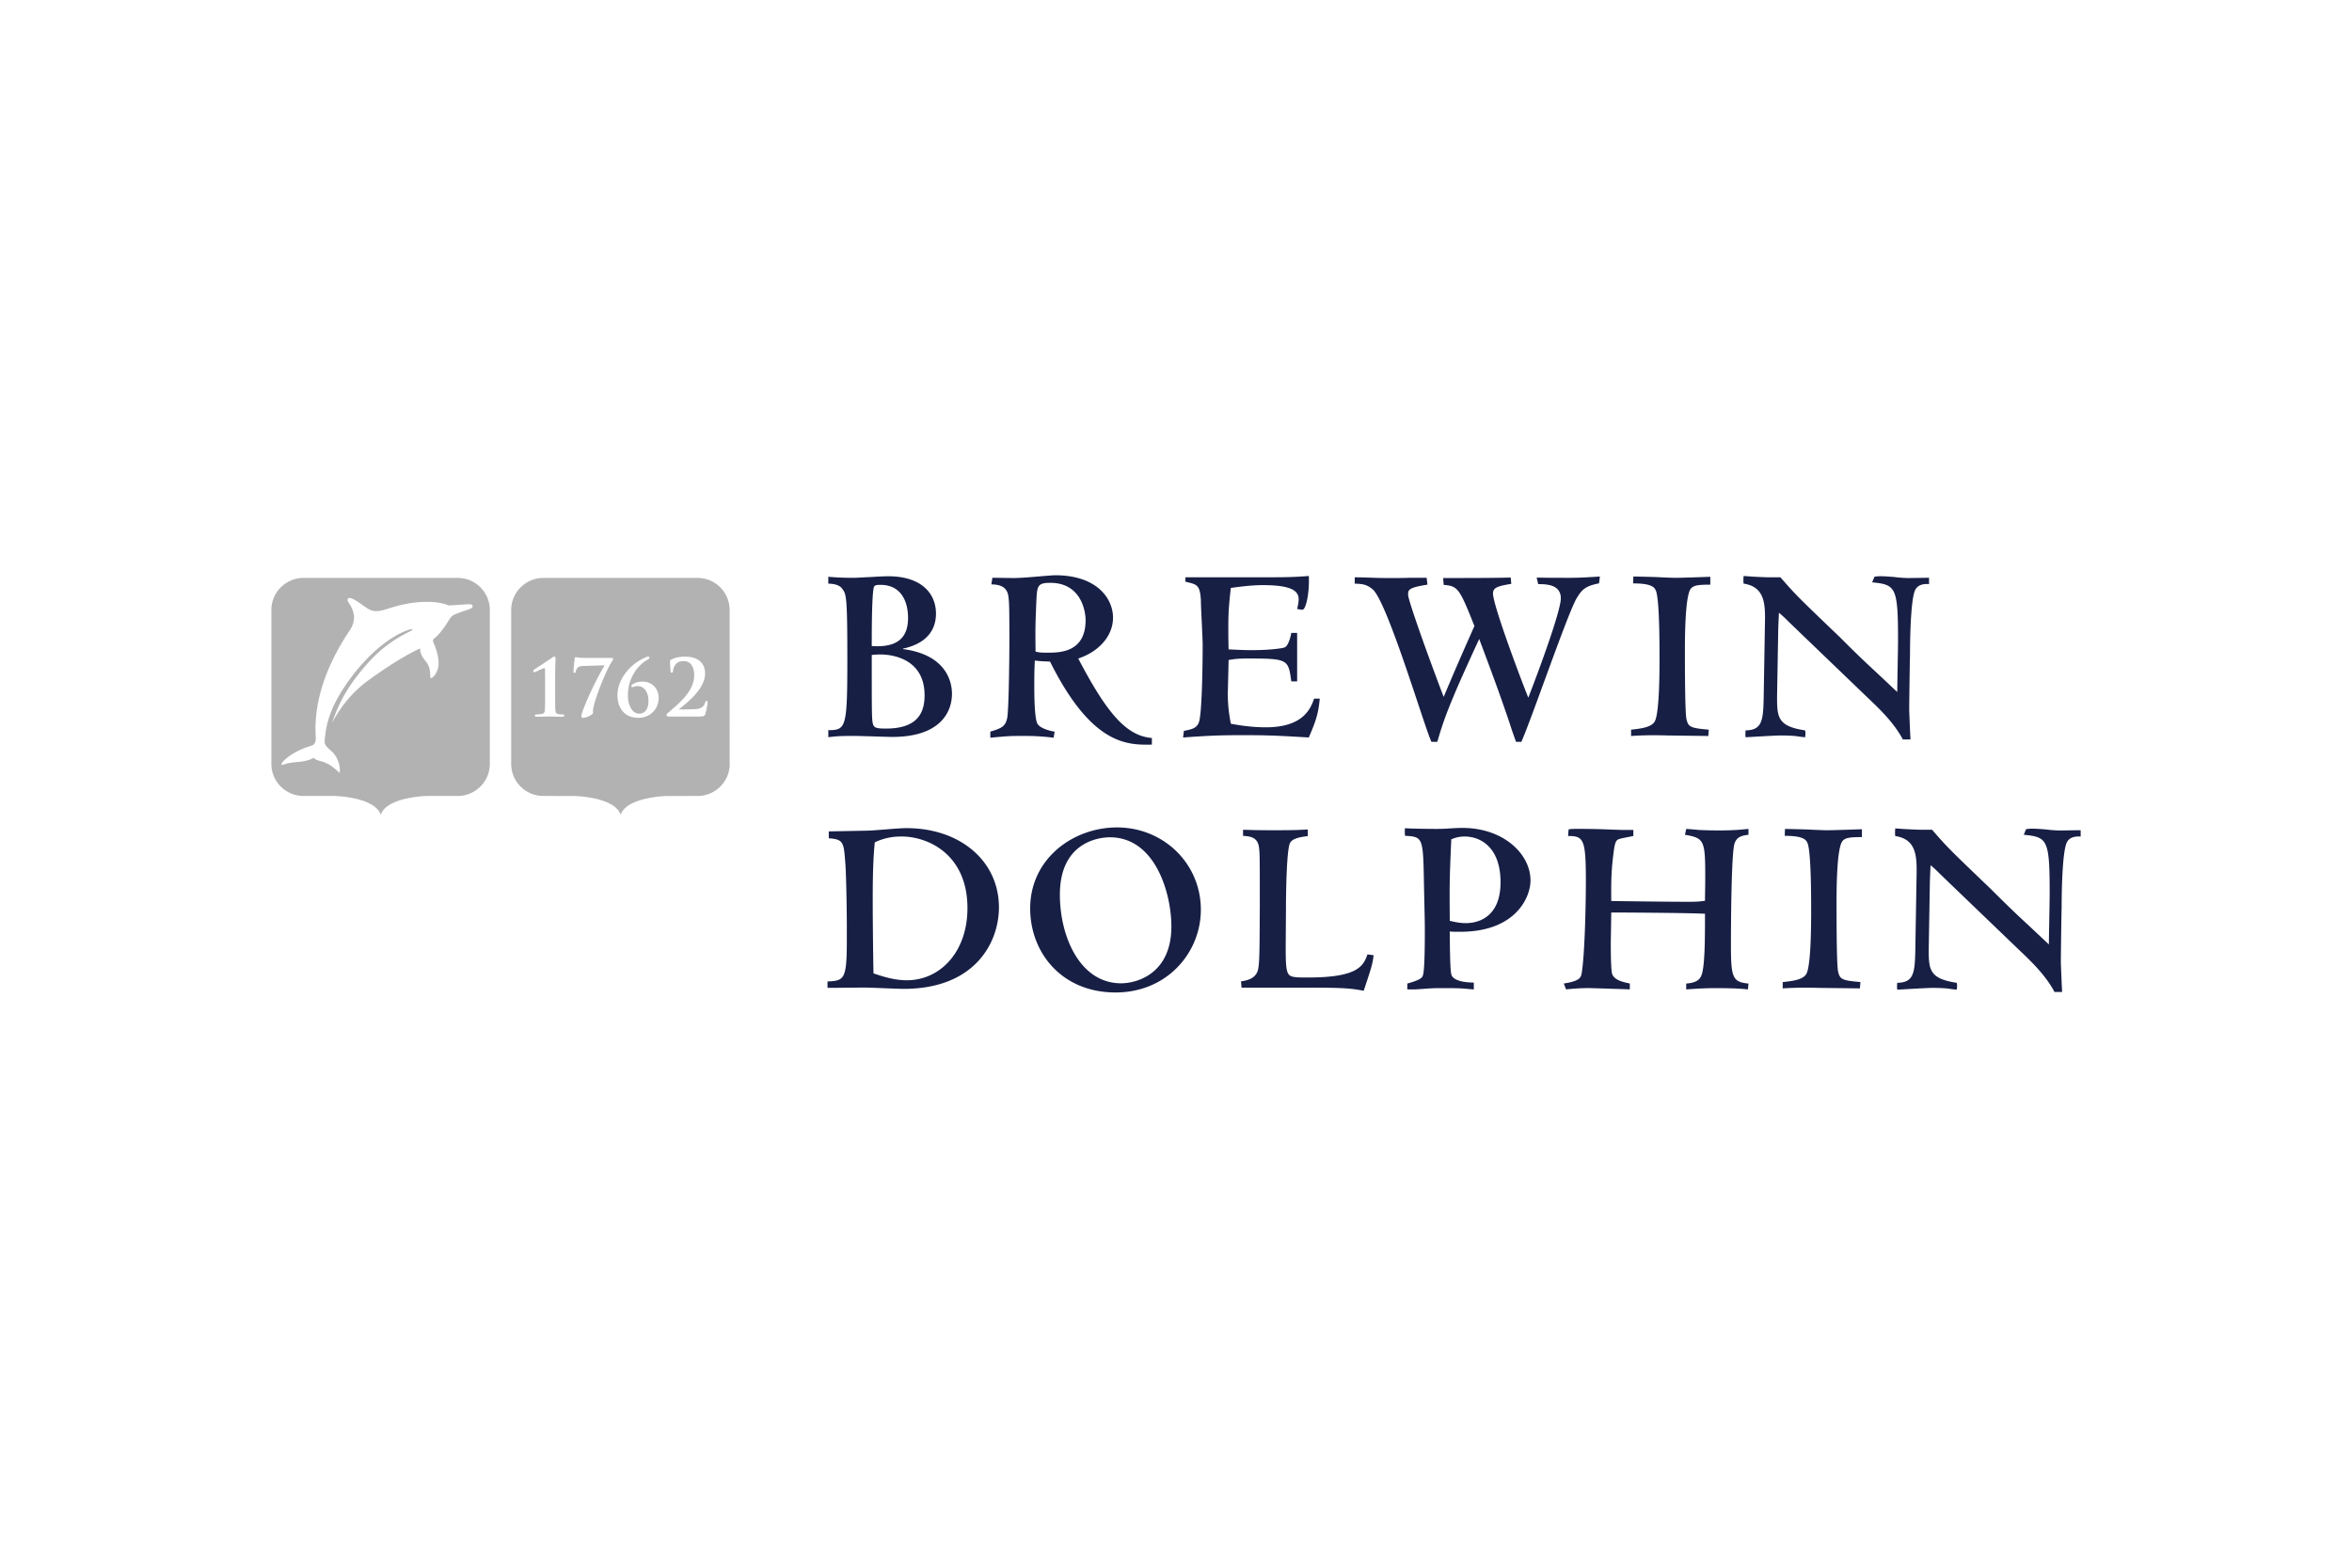 <svg xmlns="http://www.w3.org/2000/svg" height="800" width="1200" viewBox="-7.311 -2.811 63.365 16.863"><path d="M11.753 3.437c0 .035-.04.228-.062.299-.018.066-.061.071-.191.071h-.813a.042.042 0 01-.041-.041c0-.022.021-.043.045-.062l.065-.056c.283-.246.635-.552.635-.952 0-.282-.141-.383-.273-.383-.081 0-.149.012-.212.071-.047.045-.084.139-.084.191 0 .032-.014.051-.039.051-.017 0-.028-.017-.03-.05-.002-.02-.013-.193-.013-.253 0-.023.005-.034.03-.05.068-.035.181-.08.382-.08.333 0 .532.169.532.453 0 .404-.443.757-.709.968l.129.002c.034 0 .279-.004.356-.012.126-.016.2-.074.227-.176.006-.021.013-.042.036-.042.028 0 .028.035.028.051m-1.317-.14c0 .316-.232.545-.552.545-.34 0-.559-.238-.559-.607 0-.416.327-.848.776-1.029a.126.126 0 01.05-.013c.021 0 .036.012.036.03 0 .025-.029.04-.054.054-.244.139-.526.471-.526.961 0 .244.104.491.303.491.157 0 .251-.126.251-.336 0-.278-.145-.405-.28-.405-.053 0-.078.007-.106.014-.03.01-.04.013-.049.013-.013 0-.027-.011-.027-.032 0-.024.019-.035.029-.041.069-.049.167-.077.275-.077.281 0 .433.223.433.432m-1.226-1.041c0 .015-.01.035-.017.044-.17.241-.494 1.061-.525 1.329a.219.219 0 00-.001.051l.001.025c0 .052-.183.137-.273.137-.021 0-.04-.005-.04-.036 0-.015.001-.048.015-.089.055-.185.313-.793.611-1.291l-.527.017c-.034 0-.137 0-.188.035-.033.022-.06.083-.064.116-.005.034-.024.038-.032.038-.029 0-.029-.031-.029-.044 0-.051.013-.175.023-.259a1.408 1.408 0 00.008-.081c0-.038.025-.041.033-.041.038.007.102.021.279.021h.664c.03 0 .062.002.062.028M7.89 3.782c0 .031-.03.031-.044.031-.1 0-.189-.002-.254-.005-.04-.001-.071-.002-.091-.002-.018 0-.054.001-.1.002-.074.002-.173.005-.257.005-.015 0-.045 0-.045-.031 0-.021.015-.032.03-.032.023 0 .126-.006.164-.015.056-.013.067-.035.073-.099.009-.09.009-.265.009-.466v-.33l-.002-.167-.001-.105c0-.056-.002-.064-.02-.064-.024 0-.114.042-.172.07a1.21 1.21 0 01-.065.03c-.012.004-.023.009-.034.009-.013 0-.025-.016-.025-.035 0-.015.01-.029.026-.038.014-.009.407-.267.479-.319.017-.014.04-.029.06-.029.013 0 .035.007.035.054l-.001.029c-.003.068-.01.252-.01.511v.385c0 .201 0 .375.007.466.006.063.015.088.075.102.031.006.118.012.134.012.014 0 .028.011.028.032m4.457 1.301V.936a.864.864 0 00-.865-.864H7.328c-.478 0-.867.387-.867.864v4.147c0 .478.388.864.868.864l.844.001c.276.011 1.099.09 1.237.506.139-.416.961-.495 1.237-.506l.834-.001c.478 0 .867-.386.867-.864M5.421.829c-.002-.011-.015-.04-.044-.044-.019-.004-.067-.005-.116-.002-.022.001-.036.002-.123.008 0 0-.045.004-.067.004l-.065.005-.013.001-.051.003-.08.005c-.06.005-.074.011-.148-.019-.059-.024-.129-.037-.208-.051-.07-.013-.141-.016-.212-.021l-.118-.002c-.149 0-.305.015-.466.041-.177.029-.326.069-.471.113l-.088.027c-.116.037-.236.077-.368.067-.104-.009-.193-.066-.281-.129L2.472.815C2.244.647 2.109.581 2.068.625l-.002.002c-.011.014-.017.028-.014.045.001.008.003.015.006.024 0 0 .002.003.002.005l.026.042.013.02c.085.128.115.242.125.318a.512.512 0 01.003.073c-.004.078-.029.192-.086.283l-.043.067c-.647.975-.951 1.923-.905 2.816 0 0 0 .003.001.006.004.036.02.215-.093.257l-.053.018c-.145.048-.446.151-.691.375-.039.035-.066.069-.08.103a.047.047 0 00-.004.024c.001.002.001.004.002.004v.001c.013.004.036 0 .069-.011.121-.043.26-.056.394-.068.145-.012.303-.051.391-.105l.011-.005s.03.027.04.035c.01.006.028.017.043.023.015.007.097.031.113.035.017.004.069.019.069.019l.028.009a.425.425 0 00.097.045c.026.014.097.062.138.094a4.11 4.11 0 01.084.068l.04.036s.025.022.026.023c.004.005.014.015.018.014.005 0 .008-.024.009-.035l0-.021a.501.501 0 00-.005-.087.576.576 0 00-.024-.115.743.743 0 00-.086-.191.7.7 0 00-.067-.089l-.087-.082-.067-.061c-.042-.042-.067-.09-.073-.137-.001-.007-.001-.022-.001-.036.031-.376.101-.891.71-1.708.713-.955 1.369-1.225 1.524-1.277.108-.037.12-.035.126-.018.001.002.001.003.002.006.001.017-.037.026-.261.147-.169.091-.558.324-.927.74-.501.558-.778 1.035-.971 1.616.181-.342.486-.787.978-1.143.745-.541 1.206-.773 1.37-.847l.021-.011.001.024c.001.011.002.022.002.033.016.125.095.222.143.283l.018.023c.056.072.091.159.102.257.003.031.004.045.006.065 0 .024.001.048.001.066-.001.036.005.045.017.047.014.002.032-.007.05-.021.02-.015.032-.027.058-.061.038-.059.07-.12.086-.187.016-.069.018-.148.007-.239a1.185 1.185 0 00-.026-.139 1.736 1.736 0 00-.104-.306L4.361 1.8a.094.094 0 01-.006-.024c-.002-.021.001-.048.024-.067.176-.134.319-.363.395-.485l.046-.07c.051-.07.069-.089.414-.206L5.318.919c.075-.026.103-.049.105-.084 0-.002 0-.004-0-.006M.867 5.947C.388 5.947 0 5.56 0 5.083V.936C0 .459.389.072.867.072h4.153c.479 0 .865.387.865.864v4.147c0 .477-.389.864-.867.864l-.834 0c-.276.011-1.098.09-1.237.507-.139-.416-.961-.495-1.238-.507z" fill="#b2b2b2"/><path d="M47.299 9.395c-.329-.301-.643-.609-.958-.924-1.156-1.108-1.177-1.129-1.601-1.614h-.322c-.055 0-.205-.007-.348-.014-.144-.007-.288-.021-.322-.021-.007.103-.007.13 0 .205.582.089.588.554.574 1.122l-.034 2.005c-.014.581-.055.821-.486.828-.007.089-.007.11 0 .185.137-.007.801-.048.951-.048.164 0 .281.007.377.013.103.014.185.028.274.035.007-.048.021-.103 0-.185-.759-.116-.759-.362-.752-.999l.027-1.581c0-.137.014-.452.021-.588.089.068.192.171.281.26l2.1 2.018c.363.343.725.698.958 1.136h.205l-.013-.26c-.007-.192-.021-.472-.021-.547 0-.205.014-1.224.021-1.457 0-.363.013-1.526.144-1.772.082-.158.273-.158.369-.151V6.87c-.089 0-.527.007-.561.007-.055 0-.219-.007-.377-.028-.157-.014-.308-.021-.362-.021-.068 0-.13.007-.171.014l-.062.151c.643.062.698.13.698 1.587 0 .192-.021 1.156-.021 1.368zm-6.582 1.737c.212-.013.479-.027.992-.013l1.088.013.013-.171c-.513-.041-.554-.082-.602-.287-.041-.199-.041-1.492-.041-1.806 0-.349 0-1.526.164-1.711.075-.082.185-.102.52-.102v-.212c-.178.007-.78.028-.951.028-.034 0-.267-.007-.52-.021-.247-.007-.513-.014-.602-.014l-.007.185c.52 0 .575.116.609.185.103.199.103 1.485.103 1.8 0 .369 0 1.505-.13 1.738-.096.164-.404.192-.636.219zM36.098 9.087c.096 0 1.998.007 2.525.034 0 .616 0 1.341-.082 1.621-.048.158-.151.239-.424.26v.158c.287-.021.533-.035.8-.035.418 0 .692.014.863.035l.014-.158c-.425-.041-.472-.157-.472-1.026 0-.438.007-2.47.096-2.744.061-.192.212-.219.376-.239v-.158c-.158.014-.349.041-.801.041-.226 0-.397-.007-.54-.013-.137-.014-.24-.021-.335-.028l-.035.158c.513.089.547.143.547 1.122 0 .287-.007.479-.007.656-.144.021-.212.028-.452.028-.479 0-1.601-.014-2.073-.021-.007-.622.007-.882.068-1.348.034-.253.068-.294.144-.322.055-.021.322-.068.383-.082v-.164h-.308c-.096 0-.356-.014-.616-.021-.253-.007-.506-.007-.575-.007-.089 0-.171 0-.246.014l-.013.178c.417 0 .479.082.479 1.204 0 .622-.027 1.929-.109 2.47-.021.137-.041.232-.486.301l.062.158c.198-.021.417-.035.595-.035.089 0 .944.028 1.122.035v-.158c-.192-.041-.404-.089-.472-.246-.041-.096-.041-.698-.041-.855zm-2.983-.815c0 1.088-.8 1.102-.937 1.102-.184 0-.329-.041-.431-.062-.007-1.012-.007-1.122.041-2.196.082-.035.191-.076.362-.076.431 0 .965.295.965 1.232m-1.369 1.328c.082.007.178.007.281.007 1.498 0 1.895-.93 1.895-1.382 0-.719-.732-1.417-1.834-1.417-.109 0-.225.007-.342.014a5.396 5.396 0 01-.342.013c-.247 0-.76-.007-.863-.02-.007.041-.007.116 0 .205.452.028.486.035.506 1.06.021 1.075.028 1.191.028 1.485 0 .246 0 1.033-.048 1.204-.021.068-.035.123-.424.233v.158h.164c.157 0 .424-.035.691-.035.267 0 .438 0 .581.007.137.007.24.021.356.028v-.185c-.274 0-.548-.055-.602-.205-.028-.082-.034-.376-.041-.657zm-2.217.616c-.109.321-.273.623-1.601.623-.315 0-.479 0-.533-.103-.062-.102-.068-.314-.068-.739l.007-1.053c0-.308.014-1.553.11-1.731.068-.123.26-.157.479-.185v-.178c-.26.014-.39.021-.91.021-.492 0-.575-.007-.835-.013v.164c.199.014.397.035.431.322.02.171.02.287.02 1.553-.007 1.669-.007 1.738-.123 1.881-.089.11-.267.151-.383.164l.014.171h1.902c.465 0 .739.007.931.021.192.014.308.035.458.062.233-.691.239-.739.267-.957zm-8.286-1.608c0-1.396 1.02-1.547 1.348-1.547 1.225 0 1.656 1.512 1.656 2.402 0 1.265-.917 1.532-1.355 1.532-1.108 0-1.649-1.259-1.649-2.387m-.8.369c0 1.198.855 2.265 2.299 2.265 1.396 0 2.299-1.081 2.299-2.23 0-1.245-1.006-2.217-2.258-2.217-1.19 0-2.34.848-2.34 2.182m-1.69-.007c0 1.17-.725 1.943-1.635 1.943-.349 0-.67-.11-.896-.185-.013-.554-.021-1.608-.021-1.909 0-.808.014-1.191.055-1.622.301-.144.568-.158.718-.158.739 0 1.779.499 1.779 1.93m-3.25.896c0 1.033-.075 1.06-.52 1.081v.171h.205c.116 0 .671-.007.794-.007.151 0 .883.035 1.054.035 1.909 0 2.565-1.238 2.565-2.196 0-1.245-1.04-2.135-2.49-2.135-.247 0-.794.061-1.061.068l-1.033.02v.185c.397.028.404.11.445.664.028.343.041 1.41.041 1.663zM43.214 2.593c-.328-.301-.643-.609-.957-.924C41.1.561 41.08.54 40.655.055h-.322c-.055 0-.205-.007-.349-.014C39.841.034 39.697.02 39.663.02c-.007.103-.007.13 0 .205.582.089.588.554.574 1.122l-.034 2.005c-.014.581-.055.821-.486.828-.007.089-.007.11 0 .185.137-.007.801-.048.951-.048.165 0 .281.007.377.014.103.013.185.027.274.034.007-.048.021-.103 0-.185-.76-.116-.76-.362-.753-.999l.028-1.581c0-.137.014-.452.021-.589.089.068.192.171.281.26l2.1 2.018c.363.343.725.698.958 1.136h.205l-.013-.26c-.007-.192-.021-.472-.021-.547 0-.206.014-1.224.021-1.457 0-.363.013-1.526.144-1.772.082-.158.273-.158.369-.151V.068c-.089 0-.527.007-.561.007-.055 0-.219-.007-.377-.028-.157-.014-.308-.021-.362-.021-.069 0-.13.007-.171.014l-.062.151c.643.062.698.13.698 1.587 0 .192-.021 1.156-.021 1.368zm-6.582 1.738c.212-.014.479-.028.992-.014l1.088.014.013-.171c-.513-.041-.554-.082-.602-.288-.041-.199-.041-1.492-.041-1.806 0-.349 0-1.526.164-1.711.075-.082.185-.102.52-.102V.041c-.178.007-.78.028-.951.028-.034 0-.267-.007-.52-.021-.247-.007-.513-.014-.602-.014l-.007.185c.52 0 .575.116.609.185.103.199.103 1.485.103 1.8 0 .369 0 1.505-.13 1.738-.096.164-.404.192-.636.219zM35.791.034c-.219.014-.513.035-.821.035-.3 0-.616 0-.882-.007l.041.177c.199 0 .61 0 .61.383 0 .329-.554 1.848-.876 2.676-.15-.363-.951-2.477-.951-2.806 0-.15.102-.199.492-.26L33.389.061c-.192.007-.739.013-1.273.013h-.547l.014.185c.383.034.424.089.828 1.109-.376.848-.513 1.163-.828 1.909-.322-.835-.958-2.587-.958-2.751 0-.13 0-.192.521-.273L31.124.068h-.452c-.198.007-.397.007-.472.007-.117 0-.308 0-.5-.007-.192-.007-.383-.013-.513-.013v.171c.233.007.328.028.479.15.397.321 1.416 3.771 1.587 4.112h.158c.177-.602.308-.999 1.129-2.771.308.821.616 1.642.883 2.463.021.062.082.233.109.308h.144c.267-.595 1.238-3.435 1.484-3.859.144-.246.247-.342.609-.411zM27.635 1.553h-.157c0 .007-.061.342-.178.39-.055.027-.411.075-.889.075-.24 0-.466-.014-.623-.021-.007-.322-.007-.445-.007-.596 0-.397.02-.65.068-1.06.294-.041.582-.075.862-.075.678 0 .965.116.965.376 0 .089-.021.184-.041.267.048.007.109.02.144.02.089 0 .192-.438.171-.91-.445.035-.684.035-1.163.035h-2.162v.116c.007.007.048.014.075.021.253.062.315.096.342.472 0 .192.048 1.033.048 1.204 0 .451-.013 1.635-.082 2.019-.041.226-.178.26-.424.307l-.021.178c.67-.048.965-.062 1.594-.062.636 0 .883.007 1.792.062.198-.458.26-.657.295-1.047h-.151c-.089.246-.273.773-1.3.773-.39 0-.718-.055-.944-.096-.034-.184-.082-.438-.082-.814 0-.021.021-.807.021-.903.157-.027.246-.041.527-.041 1.081 0 1.081.028 1.163.616h.157zm-5.699-.343c0 .876-.705.876-1.033.876-.185 0-.212-.007-.315-.028-.007-.595-.007-.677.02-1.327.021-.438.021-.527.377-.527.828 0 .951.759.951 1.005m-2.566 3.168c.507-.047.561-.047.842-.047.192 0 .294 0 .41.007.11.007.233.013.452.041l.028-.164c-.096-.014-.37-.075-.459-.205-.089-.144-.089-.828-.089-1.054 0-.383.007-.506.014-.657.171.021.226.021.41.028 1.122 2.251 2.08 2.251 2.744 2.237v-.178c-.691-.054-1.218-.677-1.984-2.142.54-.177.937-.595.937-1.102C22.674.629 22.243 0 21.121 0c-.082 0-.315.021-.554.041-.233.021-.472.034-.561.034-.082 0-.486-.007-.581-.007l-.028.177c.144.007.417.014.459.322.021.158.027.301.027 1.191 0 .348-.014 1.915-.062 2.1-.048.22-.157.267-.452.356zm-1.772-1.142c0 .459-.178.896-1.04.896-.267 0-.328-.021-.356-.144-.027-.116-.027-.362-.027-1.84.075-.007.164-.013.233-.013.225 0 1.19.061 1.19 1.101m-.445-2.087c0 .458-.205.814-.978.759 0-.349 0-1.259.048-1.547.014-.082.041-.102.185-.102.574 0 .745.472.745.889m-2.148 3.216c.192-.021.267-.034.698-.034.082 0 .301.007.52.013.219.007.431.014.506.014 1.3 0 1.607-.678 1.607-1.163 0-.335-.164-1.053-1.32-1.204V1.977c.67-.144.889-.534.889-.944 0-.534-.383-1.006-1.286-1.006-.068 0-.274.007-.465.021-.198.007-.39.021-.452.021-.349 0-.513-.013-.698-.028v.185c.075 0 .287.013.369.13.116.15.144.185.144 1.903 0 1.854-.034 1.915-.513 1.915z" fill="#171f45"/></svg>